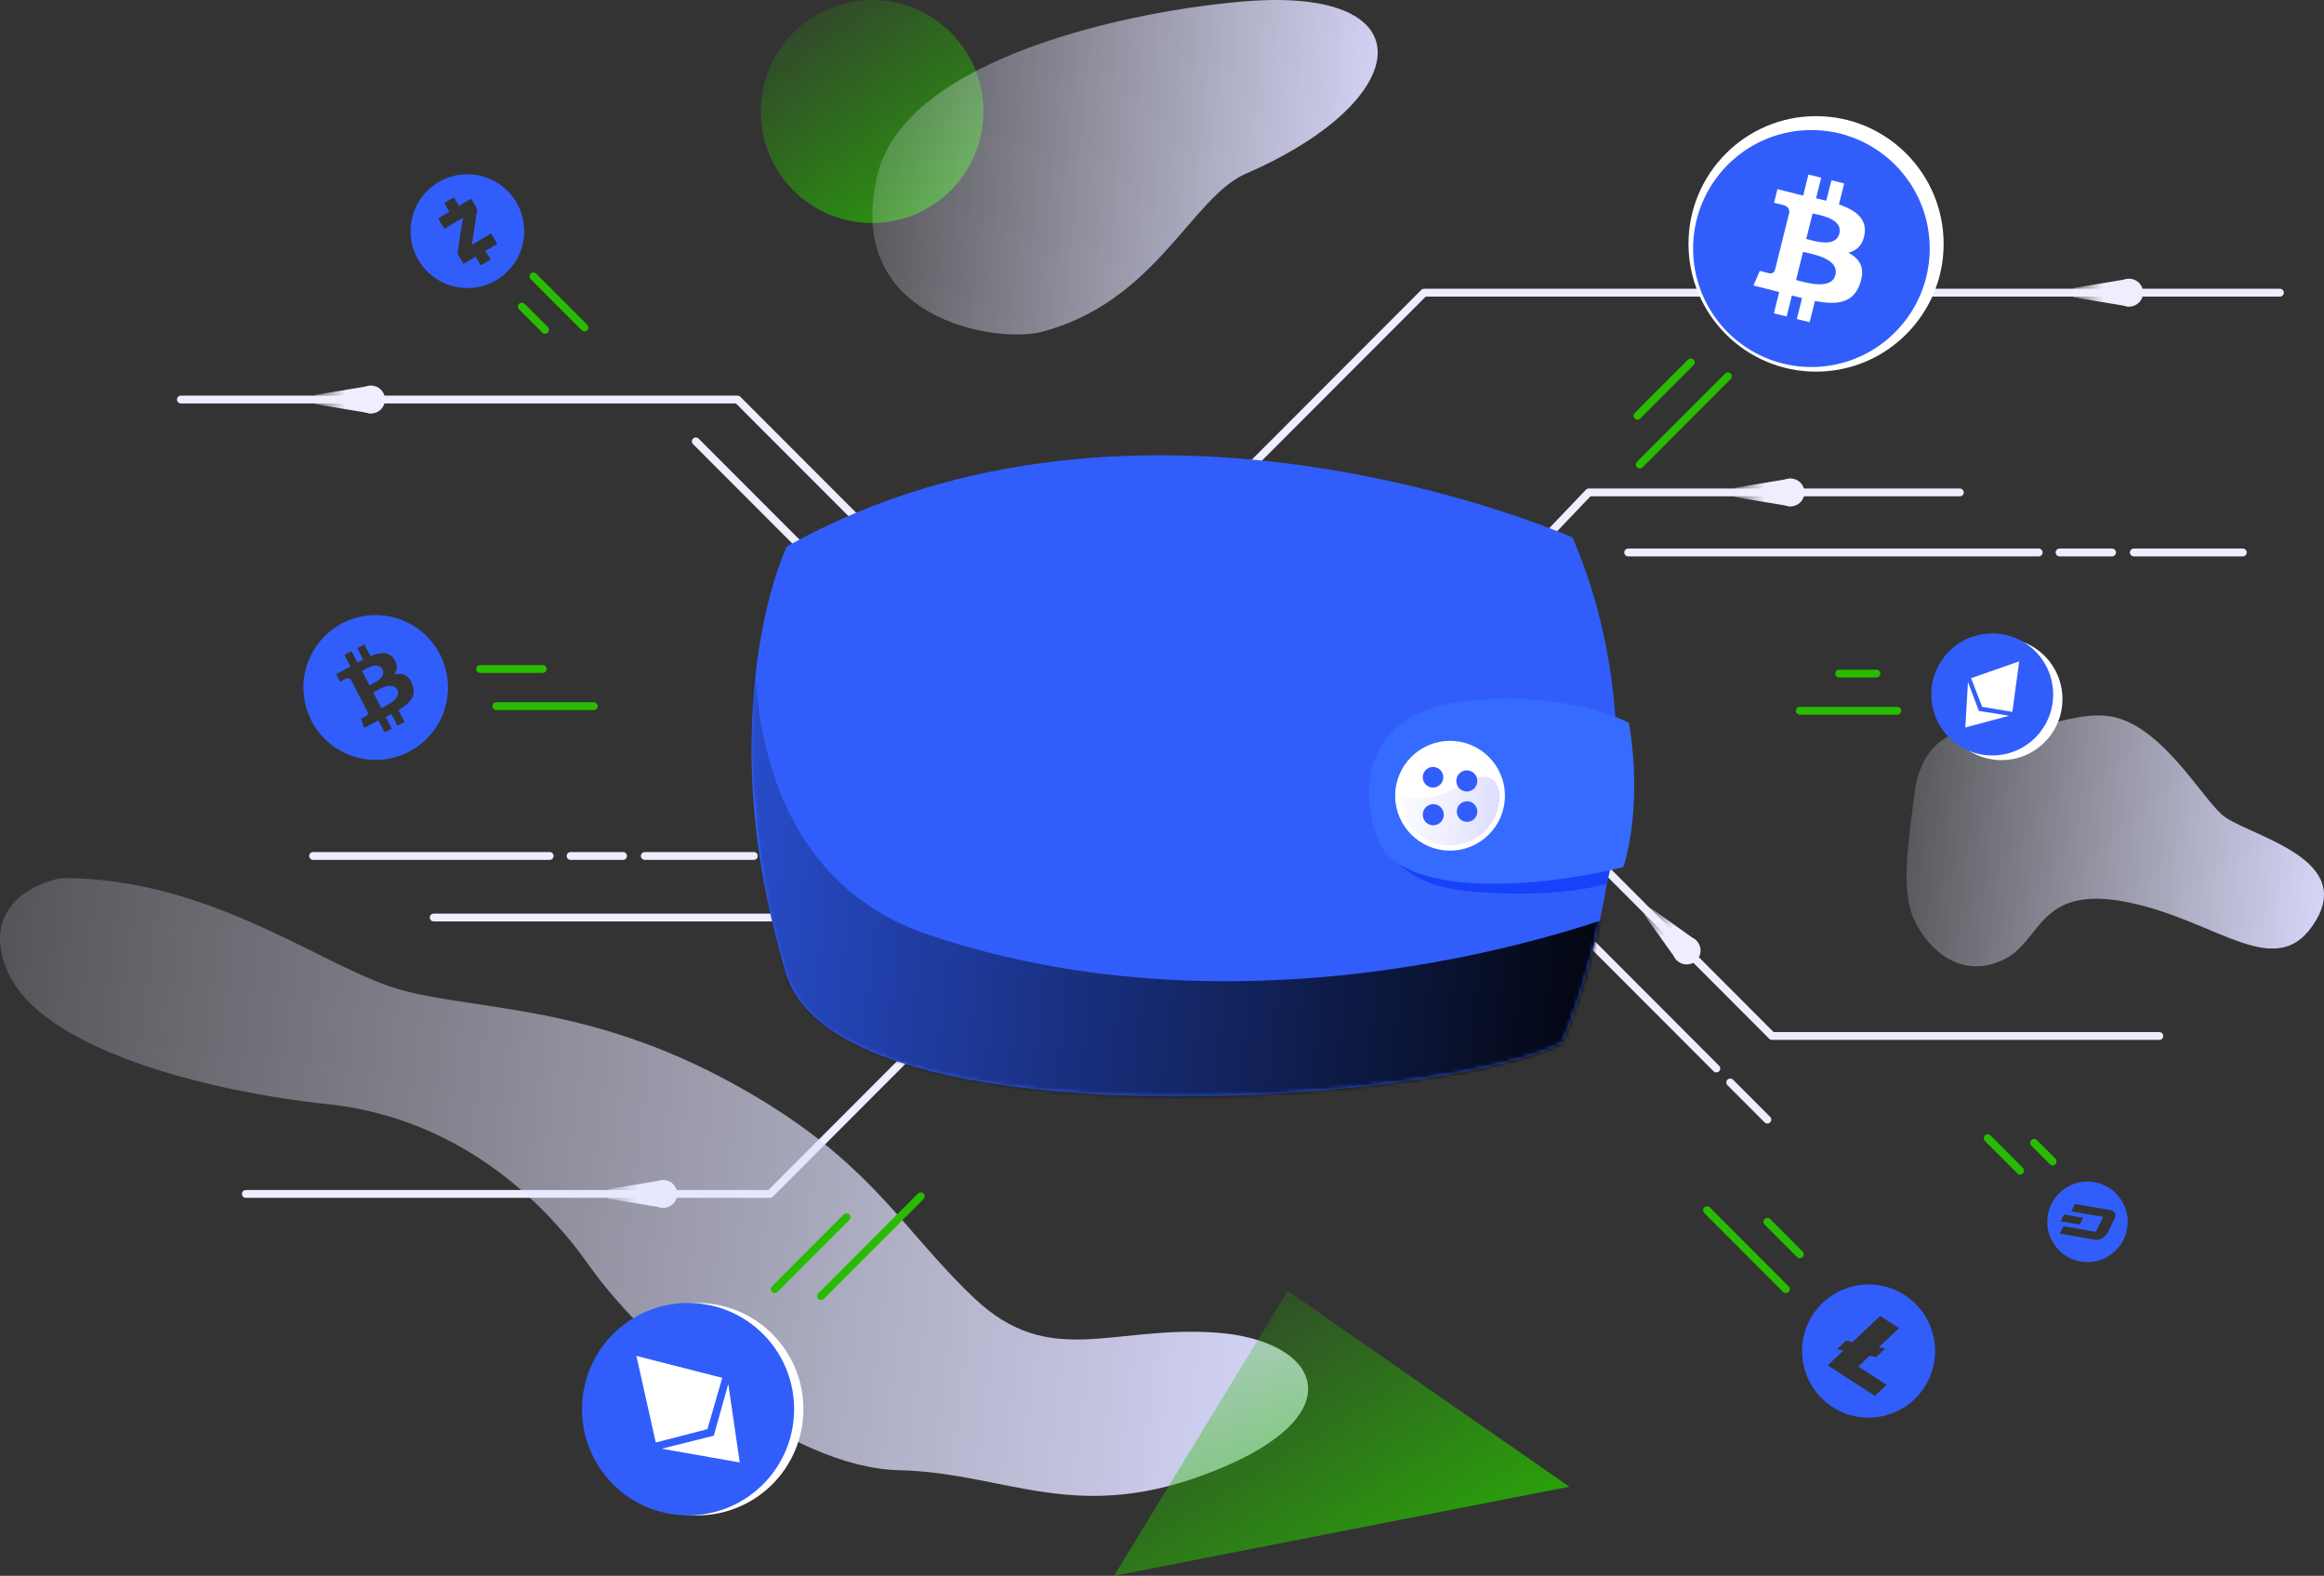 <svg width="593" height="402" fill="none" xmlns="http://www.w3.org/2000/svg"><rect width="100%" height="100%" fill="#333333" stroke="none"/><path d="M46.162 101.923h142.036l63.916 63.998h114.812l38.468-40.295h94.691" stroke="#EEF" stroke-width="2" stroke-linecap="round" stroke-linejoin="round"/><path d="M110.67 234.067h93.507L363.376 74.664h218.38" stroke="#EEF" stroke-width="2" stroke-linecap="round" stroke-linejoin="round"/><ellipse cx="222.523" cy="28.444" rx="28.407" ry="28.444" fill="url(#paint0_linear)"/><ellipse cx="94.691" cy="101.923" rx="3.551" ry="3.555" fill="#EEF"/><path d="M80.487 100.738l14.204-2.37v7.111l-14.204-2.371v-2.37z" fill="url(#paint1_linear)"/><path d="M177.545 112.589l36.693 36.74m3.55 3.555l9.469 9.482m173.994 73.479l36.693 36.74m3.551 3.555l9.469 9.481m-35.509-144.683h104.752m5.326 0h13.391m5.547 0h27.816M79.895 218.364h60.366m5.326 0h13.391m5.547 0h27.815" stroke="#EEF" stroke-width="2" stroke-linecap="round" stroke-linejoin="round"/><ellipse cx="456.882" cy="125.626" rx="3.551" ry="3.555" fill="#EEF"/><path d="M442.679 124.441l14.203-2.37v7.11l-14.203-2.37v-2.37z" fill="url(#paint2_linear)"/><ellipse cx="543.287" cy="74.665" rx="3.551" ry="3.555" fill="#EEF"/><path d="M529.084 73.48l14.203-2.371v7.11l-14.203-2.37v-2.37z" fill="url(#paint3_linear)"/><path d="M62.732 304.584h133.751l89.364-89.479h117.18l49.121 49.184h98.833" stroke="#EEF" stroke-width="2" stroke-linecap="round" stroke-linejoin="round"/><ellipse cx="169.26" cy="304.584" rx="3.551" ry="3.555" fill="#EEF"/><path d="M155.056 303.399l14.204-2.371v7.111l-14.204-2.37v-2.37z" fill="url(#paint4_linear)"/><path d="M200.734 139.434s-19.897 41.572-.475 108.045c.145.497.32.983.475 1.469 14.732 44.147 170.905 32.058 197.941 17.053 0 0 29.568-66.371 2.573-128.883.01 0-109.519-48.697-200.514 2.316z" fill="#315EFB"/><g style="mix-blend-mode:soft-light"><mask id="a" maskUnits="userSpaceOnUse" x="191" y="116" width="222" height="164"><path d="M200.734 139.434s-19.897 41.572-.475 108.045c.145.497.32.983.475 1.469 14.732 44.147 170.905 32.058 197.941 17.053 0 0 29.568-66.371 2.573-128.883.01 0-109.519-48.697-200.514 2.316z" fill="#315EFB"/></mask><g mask="url(#a)"><path d="M193 160.5s-5.975 33.675 7.116 90.297c0 0 5.554 29.816 88.876 34.626 73.266 4.233 110.879-16.218 110.879-16.218S414.364 244.28 416 232.12c0 0-90.124 36.299-179 6.38-50.5-17-44-78-44-78z" fill="url(#paint5_linear)"/></g></g><path d="M410.056 225.41l.944-4.398s-18.573 3.555-35.225 2.22c-16.652-1.336-21.262-7.029-23.772-14.232 0 0-.723 16.05 22.217 18.311 23.239 2.302 35.836-1.901 35.836-1.901z" fill="#1642FA"/><path d="M414.218 221.223s5.165-14.478 1.436-36.784c0 0-14.267-8.056-40.611-5.698-26.344 2.358-28.545 21.168-23.534 35.108 5.547 15.388 40.528 12.844 62.709 7.374z" fill="#356BFF"/><circle cx="370" cy="203" r="14" fill="#fff"/><path d="M382.667 203c0 6.996-5.671 12.667-12.667 12.667-6.996 0-12.667-5.671-12.667-12.667 0 0 6.667 2.667 15.334-2.666 10-6.154 10 2.666 10 2.666z" fill="url(#paint6_linear)"/><path fill-rule="evenodd" clip-rule="evenodd" d="M365.655 200.909a2.616 2.616 0 002.607-2.626 2.617 2.617 0 00-2.607-2.626 2.616 2.616 0 00-2.606 2.626 2.616 2.616 0 002.606 2.626zm8.689 8.754a2.616 2.616 0 002.607-2.626 2.617 2.617 0 00-2.607-2.626 2.616 2.616 0 00-2.606 2.626 2.616 2.616 0 002.606 2.626zm-.066-13.13a2.684 2.684 0 00-2.673 2.694 2.683 2.683 0 002.673 2.693 2.683 2.683 0 002.673-2.693 2.684 2.684 0 00-2.673-2.694zm-8.555 8.619a2.683 2.683 0 00-2.673 2.693 2.684 2.684 0 002.673 2.694 2.684 2.684 0 002.674-2.694 2.684 2.684 0 00-2.674-2.693z" fill="#315EFB"/><path d="M223.988 44.28c7.446-29.842 65.745-41.743 93.964-43.964 46.538-3.662 42.992 25.313 0 43.964-14.008 6.076-23.048 32.861-52.301 40.41-11.331 2.925-50.971-3.108-41.663-40.41z" fill="url(#paint7_linear)"/><circle r="3.553" transform="rotate(45.037 -77.257 640.285)" fill="#EEF"/><path d="M421.17 231.595l11.718 8.381-5.022 5.028-8.37-11.732 1.674-1.677z" fill="url(#paint8_linear)"/><path d="M1.923 247.815c-6.897-16.048 6.41-22.568 13.925-23.821 39.125 0 67.64 23.821 87.534 28.836 19.894 5.014 47.083 3.761 82.892 23.194 35.81 19.433 43.104 36.985 62.335 55.164 19.231 18.179 35.146 6.896 61.672 8.776 26.525 1.881 35.809 20.687 0 35.105-35.81 14.418-53.051.627-80.903 0-27.852-.627-64.324-31.343-78.913-52.03-14.589-20.687-37.136-38.239-66.977-41.373-29.84-3.135-72.945-13.792-81.565-33.851z" fill="url(#paint9_linear)"/><path d="M328.576 329.328l71.858 49.939L284.269 402l44.307-72.672z" fill="url(#paint10_linear)"/><path fill-rule="evenodd" clip-rule="evenodd" d="M522.533 309.966c.957-5.581 6.262-9.345 11.845-8.385 5.584.959 9.332 6.278 8.375 11.86-.956 5.581-6.261 9.345-11.845 8.385-5.583-.959-9.331-6.278-8.375-11.86zm9.004.706l-4.877-.838-.879 1.74 4.877.838.879-1.74zm7.049-1.955c.418.071.937.36 1.115.929.179.568.059.824-.255 1.492v.001c-.315.669-1.307 2.666-1.694 3.369-.386.702-.971 1.247-1.644 1.501l-.06.022c-.629.238-.894.337-1.723.195l-8.754-1.504.959-1.895 8.234 1.414 1.916-3.792-8.168-1.404.96-1.895 9.114 1.567zm-76.043 26.728c5.078-7.865 15.592-10.14 23.462-5.046 7.871 5.094 10.118 15.628 5.04 23.493-5.078 7.866-15.592 10.14-23.463 5.046-7.87-5.094-10.117-15.627-5.039-23.493zm6.157 8.747l1.671.345-3.995 3.773 12.047 7.797 2.977-2.818-7.225-4.676 2.9-2.749 1.68.329 2.3-2.165-1.665-.319 5.168-4.885-4.798-3.105-7.045 6.636-1.702-.331-2.312 2.168h-.001z" fill="#315EFB"/><path d="M488.502 202.339c1.309-10.862 7.747-14.682 10.802-15.233 13.421 3.974 29.133-7.286 40.917-3.974 11.784 3.311 20.949 19.207 26.514 24.506 5.564 5.298 34.042 10.597 24.222 27.155s-24.877 0-48.118-4.636c-23.24-4.637-21.604 10.266-32.078 14.902-10.475 4.636-18.658-2.649-22.259-10.266-3.601-7.617-1.637-18.876 0-32.454z" fill="url(#paint11_linear)"/><path fill-rule="evenodd" clip-rule="evenodd" d="M158.527 378.377c-10.415-10.733-10.168-27.89.552-38.318 10.72-10.429 27.855-10.181 38.27.552 10.415 10.734 10.168 27.89-.552 38.319-10.721 10.429-27.855 10.181-38.27-.553z" fill="#fff"/><path fill-rule="evenodd" clip-rule="evenodd" d="M156.16 378.377c-10.414-10.732-10.168-27.89.552-38.318 10.72-10.429 27.856-10.18 38.27.552 10.413 10.733 10.168 27.89-.552 38.319-10.721 10.429-27.856 10.18-38.27-.553zm32.595-5.292l-19.889-3.504 13.264-3.323.001.001 3.703-13.185 2.921 20.011zm-26.372-27.178l21.911 5.591-3.78 13.094L167.332 368l-4.949-22.093z" fill="#315EFB"/><path fill-rule="evenodd" clip-rule="evenodd" d="M498.668 168.503c5.427-6.66 15.222-7.657 21.876-2.223 6.654 5.435 7.647 15.244 2.221 21.904-5.427 6.661-15.222 7.658-21.876 2.224-6.654-5.435-7.647-15.244-2.221-21.905z" fill="#fff"/><path fill-rule="evenodd" clip-rule="evenodd" d="M496.301 167.318c5.422-6.655 15.222-7.657 21.876-2.223 6.654 5.435 7.642 15.249 2.22 21.904-5.422 6.656-15.222 7.658-21.876 2.223-6.654-5.434-7.642-15.248-2.22-21.904zm5.175 18.275l.68-11.597 2.773 7.359-.001.001 7.76 1.242-11.212 2.995zm13.743-16.87l-1.735 12.891-7.713-1.293-2.815-7.307 12.263-4.291z" fill="#315EFB"/><path d="M469.31 171.847h9.469m5.327 9.481H459.25m-336.744-10.666h15.979m13.02 9.481h-24.856" stroke="#28BC00" stroke-width="2" stroke-linecap="round" stroke-linejoin="round"/><path fill-rule="evenodd" clip-rule="evenodd" d="M106.755 66.31c-4.04-6.9-1.731-15.806 5.175-19.86s15.796-1.72 19.836 5.181c4.039 6.9 1.731 15.808-5.175 19.861-6.907 4.054-15.796 1.72-19.836-5.181zm18.58-6.756l-4.998 2.934c.148-.703.274-1.41.378-2.12.283-1.789.556-3.579.817-5.37.021-.147.054-.3.087-.453.093-.437.189-.885.058-1.239-.23-.645-.606-1.24-.993-1.853-.16-.25-.315-.503-.467-.759l-3.101 1.821-1.273-2.173-2.486 1.459 1.305 2.228-2.846 1.67 1.559 2.663 4.793-2.814c-.058.34-.117.657-.173.965-.072.393-.14.77-.205 1.155a441.869 441.869 0 00-.816 5.37c-.017.16-.05.329-.083.5-.08.412-.163.838-.037 1.177.231.646.608 1.243.99 1.847.153.243.307.487.453.737l3.076-1.806 1.289 2.202 2.588-1.52c-.241-.357-.48-.717-.717-1.078a79.92 79.92 0 00-.715-1.075l3.076-1.805-1.559-2.663z" fill="#315EFB"/><path d="M133.159 78.22l5.918 5.926" stroke="#28BC00" stroke-width="2" stroke-linecap="round" stroke-linejoin="round"/><path d="M430.842 62.22c0-17.976 14.573-32.591 32.55-32.591 17.977 0 32.55 14.615 32.55 32.591 0 17.977-14.573 32.592-32.55 32.592-17.977 0-32.55-14.615-32.55-32.592z" fill="#fff"/><path fill-rule="evenodd" clip-rule="evenodd" d="M462.208 33.184c-16.669 0-30.182 13.552-30.182 30.222 0 16.669 13.513 30.221 30.182 30.221 16.67 0 30.183-13.552 30.183-30.221 0-16.67-13.513-30.222-30.183-30.222zm7.026 18.974c4.117 1.42 7.128 3.548 6.536 7.508-.428 2.898-2.033 4.302-4.164 4.794 2.926 1.525 4.415 3.863 2.997 7.917-1.76 5.036-5.941 5.46-11.501 4.407l-1.35 5.415-3.261-.814 1.332-5.342c-.845-.21-1.708-.433-2.598-.675l-1.337 5.367-3.257-.813 1.35-5.425-.913-.237-.019-.006c-.459-.12-.923-.24-1.393-.358l-4.243-1.06 1.619-3.736s2.402.64 2.37.592c.923.229 1.333-.374 1.494-.776l2.132-8.56.221.055.016.004.108.027a2.705 2.705 0 00-.339-.108l1.521-6.11c.04-.694-.199-1.57-1.519-1.9.051-.034-2.368-.59-2.368-.59l.867-3.486 4.497 1.124-.004.017c.465.116.941.228 1.423.339l.659.15 1.337-5.36 3.258.813-1.309 5.256 1.027.236c.533.124 1.063.25 1.585.38l1.301-5.222 3.26.813-1.335 5.364zm-.914 17.968c-.924 3.72-6.739 2.182-9.4 1.479-.239-.064-.453-.12-.636-.166l1.791-7.187c.222.056.494.117.801.186 2.752.618 8.391 1.885 7.444 5.688zm-6.891-9.024c2.218.593 7.057 1.886 7.899-1.495.861-3.458-3.842-4.5-6.139-5.01a25.244 25.244 0 01-.672-.153l-1.623 6.518c.153.038.333.087.535.14zM83.656 161.552c-7.634 6.75-8.352 18.423-1.615 26.061 6.737 7.639 18.395 8.368 26.029 1.617 7.633-6.75 8.352-18.423 1.614-26.062-6.737-7.638-18.395-8.367-26.028-1.616zm10.88 5.844c2.46-1.017 4.698-1.262 6.027.791.974 1.501.806 2.793.029 3.881 1.956-.486 3.582-.018 4.57 2.413 1.228 3.018-.515 4.906-3.486 6.675l1.569 3.026-1.822.948-1.548-2.986a77.587 77.587 0 01-1.463.743l1.556 2.999-1.82.947-1.573-3.031-.516.262-.432.22-.36.184-2.37 1.233-.769-2.366.28-.141.457-.232c.314-.16.604-.312.588-.316.515-.269.46-.711.371-.96l-2.48-4.783.106-.056.086-.045a1.7 1.7 0 00-.2.088l-1.771-3.414c-.262-.334-.725-.638-1.463-.255.01-.036-1.322.689-1.322.689l-1.012-1.948 2.514-1.306.005.009a63.44 63.44 0 001.151-.618l-1.553-2.997 1.82-.947 1.524 2.937a93.16 93.16 0 011.445-.776l-1.514-2.918 1.822-.947 1.555 2.997zm6.84 8.598c1.079 2.078-2.205 3.728-3.708 4.483l-.016.008c-.129.065-.244.123-.341.174l-2.084-4.016c.124-.064.272-.146.44-.238l.002-.002c1.51-.831 4.605-2.534 5.707-.409zm-6.8-1.342c1.254-.626 3.993-1.994 3.013-3.883-1.002-1.933-3.578-.505-4.835.192-.14.078-.266.147-.37.201l1.89 3.643c.085-.045.187-.096.301-.153z" fill="#315EFB"/><path d="M197.667 328.879l18.346-18.369m-6.51 20.147l25.448-25.481m182.871-199.105l13.612-13.63m9.469 3.556l-22.489 22.518M136.118 70.516l13.02 13.037m301.826 228.142l8.285 8.296m-23.672-11.259l20.121 20.147m63.325-37.332l4.735 4.741m-16.571-5.926l8.285 8.296" stroke="#28BC00" stroke-width="2" stroke-linecap="round" stroke-linejoin="round"/><defs><linearGradient id="paint0_linear" x1="256.657" y1="79.596" x2="194.009" y2="-8.22" gradientUnits="userSpaceOnUse"><stop stop-color="#28BC00"/><stop offset="1" stop-color="#28BC00" stop-opacity="0"/></linearGradient><linearGradient id="paint1_linear" x1="88.181" y1="101.923" x2="76.344" y2="101.923" gradientUnits="userSpaceOnUse"><stop stop-color="#EEF"/><stop offset="1" stop-color="#EEF" stop-opacity="0"/></linearGradient><linearGradient id="paint2_linear" x1="450.372" y1="125.626" x2="438.536" y2="125.626" gradientUnits="userSpaceOnUse"><stop stop-color="#EEF"/><stop offset="1" stop-color="#EEF" stop-opacity="0"/></linearGradient><linearGradient id="paint3_linear" x1="536.777" y1="74.665" x2="524.941" y2="74.665" gradientUnits="userSpaceOnUse"><stop stop-color="#EEF"/><stop offset="1" stop-color="#EEF" stop-opacity="0"/></linearGradient><linearGradient id="paint4_linear" x1="162.75" y1="304.584" x2="150.913" y2="304.584" gradientUnits="userSpaceOnUse"><stop stop-color="#EEF"/><stop offset="1" stop-color="#EEF" stop-opacity="0"/></linearGradient><linearGradient id="paint5_linear" x1="425.323" y1="263.132" x2="129.425" y2="230.154" gradientUnits="userSpaceOnUse"><stop/><stop offset="1" stop-opacity="0"/></linearGradient><linearGradient id="paint6_linear" x1="383.716" y1="212.463" x2="350.255" y2="209.466" gradientUnits="userSpaceOnUse"><stop stop-color="#DADAFF"/><stop offset="1" stop-color="#EEF" stop-opacity="0"/></linearGradient><linearGradient id="paint7_linear" x1="356.882" y1="69.72" x2="186.679" y2="53.794" gradientUnits="userSpaceOnUse"><stop stop-color="#DADAFF"/><stop offset="1" stop-color="#EEF" stop-opacity="0"/></linearGradient><linearGradient id="paint8_linear" x1="425.774" y1="237.881" x2="417.393" y2="229.511" gradientUnits="userSpaceOnUse"><stop stop-color="#EEF"/><stop offset="1" stop-color="#EEF" stop-opacity="0"/></linearGradient><linearGradient id="paint9_linear" x1="347.615" y1="352.782" x2="-89.288" y2="295.497" gradientUnits="userSpaceOnUse"><stop stop-color="#DADAFF"/><stop offset="1" stop-color="#EEF" stop-opacity="0"/></linearGradient><linearGradient id="paint10_linear" x1="416.948" y1="401.584" x2="344.887" y2="285.267" gradientUnits="userSpaceOnUse"><stop stop-color="#28BC00"/><stop offset="1" stop-color="#28BC00" stop-opacity="0"/></linearGradient><linearGradient id="paint11_linear" x1="597.414" y1="234.803" x2="457.071" y2="220.339" gradientUnits="userSpaceOnUse"><stop stop-color="#DADAFF"/><stop offset="1" stop-color="#EEF" stop-opacity="0"/></linearGradient></defs></svg>